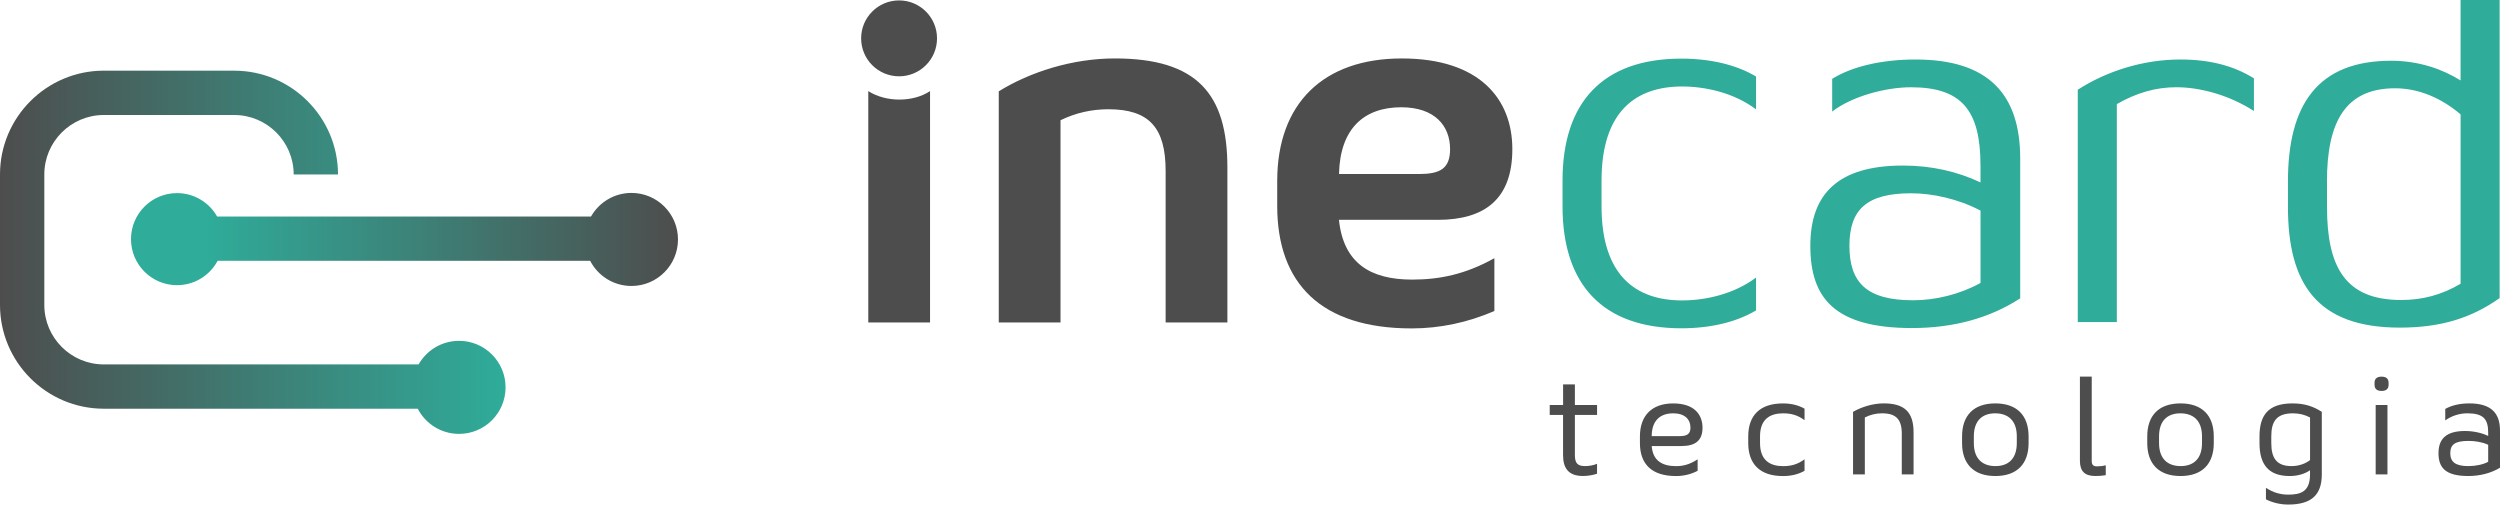 <svg xmlns="http://www.w3.org/2000/svg" xmlns:xlink="http://www.w3.org/1999/xlink" id="Camada_2" data-name="Camada 2" viewBox="0 0 1195.83 241.34"><defs><style>      .cls-1, .cls-2, .cls-3, .cls-4, .cls-5, .cls-6 {        stroke-width: 0px;      }      .cls-1, .cls-4 {        fill: #4d4d4d;      }      .cls-2 {        fill: url(#Gradiente_sem_nome_2);      }      .cls-3 {        fill: #2fac9a;      }      .cls-4 {        fill-rule: evenodd;      }      .cls-5 {        fill: none;      }      .cls-7 {        clip-path: url(#clippath-1);      }      .cls-8 {        clip-path: url(#clippath);      }      .cls-6 {        fill: url(#Gradiente_sem_nome);      }    </style><clipPath id="clippath"><path class="cls-5" d="M49.64,33.81h62.4c27.36,0,49.64,22.28,49.64,49.64h-21.2c0-15.68-12.76-28.44-28.44-28.44h-62.4c-15.68,0-28.44,12.76-28.44,28.44v62.42c0,15.68,12.76,28.44,28.44,28.44h150.59c3.82-6.74,11.07-11.28,19.35-11.28,12.29,0,22.25,9.96,22.25,22.25s-9.96,22.26-22.25,22.26c-8.61,0-16.07-4.88-19.75-12.04H49.64c-27.36,0-49.64-22.27-49.64-49.64v-62.42c0-27.36,22.28-49.64,49.64-49.64"></path></clipPath><linearGradient id="Gradiente_sem_nome" data-name="Gradiente sem nome" x1="241.84" y1="1336.76" x2="0" y2="1336.76" gradientTransform="translate(0 1457.44) scale(1 -1)" gradientUnits="userSpaceOnUse"><stop offset="0" stop-color="#2fac9a"></stop><stop offset="1" stop-color="#4d4d4d"></stop></linearGradient><clipPath id="clippath-1"><path class="cls-5" d="M103.86,103.56h178.84c3.82-6.74,11.06-11.28,19.35-11.28,12.29,0,22.25,9.96,22.25,22.25s-9.96,22.26-22.25,22.26c-8.6,0-16.07-4.88-19.76-12.04H104.11c-3.71,6.94-11.02,11.66-19.43,11.66-12.16,0-22.02-9.86-22.02-22.02s9.86-22.02,22.02-22.02c8.22,0,15.39,4.51,19.17,11.19"></path></clipPath><linearGradient id="Gradiente_sem_nome_2" data-name="Gradiente sem nome 2" x1="324.3" y1="1342.89" x2="98.34" y2="1342.89" gradientTransform="translate(0 1457.44) scale(1 -1)" gradientUnits="userSpaceOnUse"><stop offset="0" stop-color="#4d4d4d"></stop><stop offset="1" stop-color="#2fac9a"></stop></linearGradient></defs><g id="Camada_2-2" data-name="Camada 2"><g><g><g class="cls-8"><rect class="cls-6" x="0" y="33.81" width="241.84" height="173.74"></rect></g><g class="cls-7"><rect class="cls-2" x="62.66" y="92.29" width="261.64" height="44.51"></rect></g></g><g><path class="cls-1" d="M1180.78,222.96c-6.31,0-8.73-2.05-8.73-6.16s2.15-5.9,8.73-5.9c3.22,0,6.64.57,9.4,1.86v8.13c-2.48,1.34-5.97,2.05-9.4,2.05M1180.59,227.7c5.57,0,10.88-1.34,15.24-3.97v-17.82c0-8.39-4.36-12.95-14.64-12.95-4.9,0-8.6,1.03-11.55,2.63v5.51c2.96-2.17,6.85-3.4,10.54-3.4,7.66,0,10,2.69,10,9.29v1.54c-2.88-1.4-6.91-2.37-11.08-2.37-9.06,0-12.69,3.79-12.69,10.64s3.29,10.89,14.17,10.89h.01ZM1139.18,187c2.08,0,3.36-.89,3.36-2.94v-.96c0-2.05-1.28-2.94-3.36-2.94s-3.36.89-3.36,2.94v.96c0,2.05,1.27,2.94,3.36,2.94ZM1136.36,226.93h5.64v-33.2h-5.64v33.2ZM1086.43,208.73c0-7.05,2.42-11.02,10.34-11.02,2.96,0,5.7.64,8.2,1.99v20.37c-2.21,1.73-5.37,2.88-8.87,2.88-7.25,0-9.67-3.97-9.67-11.02v-3.2h0ZM1110.6,197c-4.09-2.63-8.26-4.04-14.03-4.04-11.69,0-15.78,5.76-15.78,15.77v3.2c0,9.99,4.09,15.77,14.44,15.77,3.96,0,7.32-1.09,9.73-2.76v1.99c0,8.27-4.43,9.67-10.48,9.67-3.42,0-7.05-.89-10.61-3.27v5.51c3.22,1.66,7.05,2.5,10.67,2.5,10.94,0,16.05-4.48,16.05-14.41v-29.92h.01ZM1053.29,211.93c0,7.62-4.16,11.02-10.21,11.02s-10.34-3.33-10.34-11.02v-3.2c0-7.62,4.16-11.02,10.21-11.02s10.34,3.33,10.34,11.02v3.2ZM1027.1,211.93c0,9.99,5.57,15.77,15.91,15.77s15.91-5.76,15.91-15.77v-3.2c0-9.99-5.57-15.77-15.91-15.77s-15.91,5.76-15.91,15.77v3.2h0ZM994.89,180.15v40.24c0,5.13,2.42,7.3,7.39,7.3,1.67,0,3.55-.12,4.97-.39v-4.74c-1.4.38-2.88.51-4.23.51-1.67,0-2.48-.71-2.48-2.5v-40.43h-5.65ZM964.7,211.93c0,7.62-4.16,11.02-10.21,11.02s-10.34-3.33-10.34-11.02v-3.2c0-7.62,4.16-11.02,10.21-11.02s10.34,3.33,10.34,11.02v3.2ZM938.52,211.93c0,9.99,5.57,15.77,15.91,15.77s15.91-5.76,15.91-15.77v-3.2c0-9.99-5.57-15.77-15.91-15.77s-15.91,5.76-15.91,15.77v3.2ZM892.01,199.69c2.61-1.34,5.37-1.99,8.2-1.99,6.72,0,9.47,2.88,9.47,9.73v19.48h5.64v-20.12c0-9.36-4.03-13.84-14.24-13.84-5.17,0-10.54,1.66-14.71,4.04v29.92h5.64v-27.24h0ZM841.88,208.73c0-8.33,4.9-11.02,11.02-11.02,3.96,0,7.05.89,10.27,3.27v-5.51c-2.88-1.6-6.18-2.5-10.34-2.5-11.02,0-16.59,5.76-16.59,15.77v3.2c0,9.99,5.57,15.77,16.59,15.77,4.16,0,7.45-.89,10.34-2.5v-5.51c-3.22,2.37-6.31,3.27-10.27,3.27-6.11,0-11.02-2.69-11.02-11.02v-3.22ZM800.27,197.7c5.57,0,8.33,2.82,8.33,6.93,0,2.94-1.75,3.97-4.9,3.97h-13.63c0-7.5,4.16-10.89,10.21-10.89h-.01ZM804.37,213.35c6.31,0,10-2.43,10-8.72s-3.9-11.66-14.03-11.66-15.91,5.76-15.91,15.77v3.2c0,9.99,5.57,15.77,17.26,15.77,3.63,0,7.12-.83,10.34-2.5v-5.51c-3.55,2.37-6.85,3.27-10.27,3.27-6.38,0-11.15-2.37-11.69-9.61h14.3ZM741.28,193.73v4.74h6.38v19.22c0,6.22,2.55,9.99,9.54,9.99,2.35,0,4.97-.45,6.72-1.09v-4.74c-1.75.71-3.63,1.09-5.84,1.09-3.63,0-4.76-1.6-4.76-5.25v-19.22h10.61v-4.74h-10.61v-9.87h-5.64v9.87h-6.39Z"></path><path class="cls-3" d="M915.04,143.63c-22.49,0-30.4-8.77-30.4-26.06s8.23-25.12,29.45-25.12c10.14,0,22.49,2.6,33.26,8.29v34.6c-9.82,5.45-21.53,8.29-32.3,8.29M914.72,156.91c19.64,0,37.06-4.74,51.61-14.22v-66.83c0-30.81-15.21-47.4-50.04-47.4-16.78,0-30.72,3.55-39.9,9.25v15.65c9.5-7.35,25.65-11.62,37.68-11.62,24.39,0,33.26,11.14,33.26,37.45v8.06c-11.09-5.22-23.44-8.06-37.06-8.06-31.03,0-44.33,13.51-44.33,38.39s11.4,39.34,48.77,39.34h.01ZM766.07,98.73c0,33.07,16.43,44.97,38.53,44.97,11.37,0,24.95-3.09,35.38-10.94v15.71c-9.16,5.47-21.48,8.56-35.7,8.56-37.91,0-56.87-21.18-56.87-58.31v-12.37c0-37.12,18.96-58.31,56.87-58.31,14.22,0,26.54,3.09,35.7,8.56v15.71c-10.43-7.85-24.01-10.94-35.38-10.94-22.11,0-38.53,11.9-38.53,44.97v12.4ZM1113.06,86.75c0-28.49,8.85-44.52,32.59-44.52,11.7,0,22.46,4.95,31.33,12.48v81.02c-9.17,5.42-18.34,7.77-28.47,7.77-26.89,0-35.43-16.01-35.43-44.52v-12.25h-.01ZM1195.63,0h-18.66v38.48c-8.23-5.18-19.61-9.42-33.22-9.42-35.11,0-49.35,20.96-49.35,57.7v12.25c0,36.74,13.92,57.7,53.47,57.7,19.93,0,34.49-4.71,47.78-14.13V0h-.01ZM1078.1,37.46c-9.5-5.92-20.9-9-35.15-9-18.05,0-35.47,5.69-49.09,14.46v111.15h18.69V49.79c9.5-5.45,18.69-8.06,28.51-8.06,11.4,0,25.33,3.79,37.06,11.37v-15.65h-.01Z"></path><path class="cls-4" d="M670.27,51.31c15.96,0,23.35,8.82,23.35,20.02,0,9.53-5.01,11.91-15.01,11.91h-38.12c.48-21.68,11.91-31.93,29.79-31.93M687.66,105.16c22.63,0,35.74-10,35.74-33.83s-15.49-43.37-52.9-43.37-59.57,21.45-59.57,58.61v11.91c0,37.17,20.97,58.61,64.33,58.61,13.58,0,26.92-2.86,39.55-8.34v-25.26c-13.58,7.62-25.97,10.25-39.32,10.25-20.02,0-32.88-7.87-35.03-28.59h47.19ZM507.29,57.5c7.39-3.58,15.01-5.24,22.88-5.24,19.54,0,27.39,8.82,27.39,29.54v72.43h29.54v-74.1c0-35.26-14.53-52.18-53.85-52.18-20.25,0-40.5,6.44-55.51,15.73v110.56h29.54V57.51h0ZM415.33,154.23h29.54V43.58c-7.91,5.29-20.9,5.51-29.54,0,0,0,0,110.65,0,110.65ZM430.06.2c10.03,0,18.15,8.12,18.15,18.15s-8.12,18.15-18.15,18.15-18.15-8.12-18.15-18.15S420.03.2,430.06.2Z"></path></g></g></g></svg>
